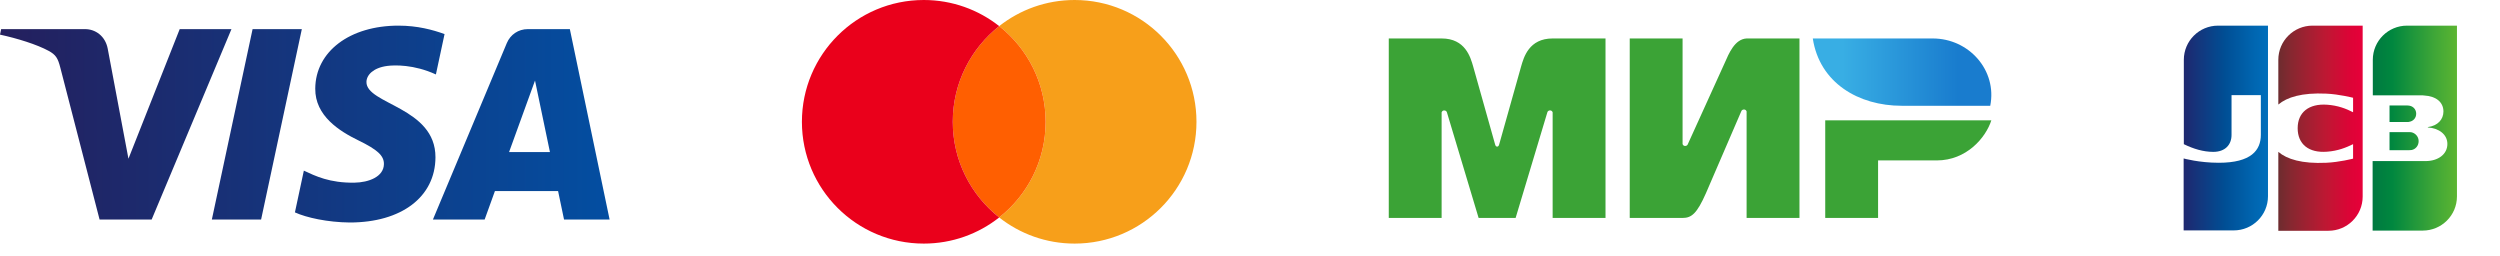 <svg width="195" height="20" viewBox="0 0 195 20" fill="none" xmlns="http://www.w3.org/2000/svg">
<path d="M14.017 2.271L10.019 12.38L8.4 3.785C8.211 2.825 7.462 2.271 6.629 2.271H0.09L0 2.701C1.342 2.993 2.867 3.464 3.791 3.965C4.356 4.272 4.517 4.54 4.703 5.27L7.767 17.123H11.829L18.054 2.271H14.017ZM19.702 2.271L16.524 17.123H20.366L23.543 2.271H19.702ZM41.731 6.283L42.895 11.86H39.708L41.731 6.283ZM41.169 2.271C40.43 2.271 39.809 2.7 39.532 3.36L33.768 17.123H37.802L38.603 14.905H43.531L43.995 17.123H47.549L44.448 2.271H41.169ZM24.59 6.907C24.565 9.047 26.498 10.239 27.954 10.95C29.45 11.678 29.952 12.144 29.946 12.795C29.935 13.793 28.752 14.232 27.646 14.248C25.715 14.279 24.594 13.727 23.7 13.31L23.004 16.566C23.901 16.978 25.558 17.338 27.277 17.355C31.313 17.355 33.953 15.362 33.966 12.273C33.983 8.354 28.546 8.138 28.583 6.386C28.595 5.854 29.102 5.287 30.212 5.142C30.762 5.071 32.281 5.016 34 5.807L34.675 2.658C33.75 2.323 32.561 2 31.08 2C27.285 1.999 24.611 4.018 24.59 6.907Z" fill="url(#paint0_linear)"/>
<path d="M83.82 0C89.07 0 93.325 4.253 93.325 9.501C93.325 14.747 89.07 19 83.82 19C81.599 19 79.555 18.239 77.936 16.961C80.142 15.222 81.559 12.527 81.559 9.501C81.559 6.474 80.142 3.778 77.936 2.038C79.555 0.762 81.599 0 83.82 0Z" fill="#F79F1A"/>
<path d="M77.936 2.038C80.142 3.778 81.559 6.474 81.559 9.501C81.559 12.527 80.142 15.222 77.936 16.961C75.731 15.222 74.314 12.527 74.314 9.501C74.314 6.474 75.731 3.778 77.936 2.038Z" fill="#FF5F01"/>
<path d="M77.937 2.038C75.731 3.778 74.315 6.474 74.315 9.501C74.315 12.527 75.731 15.222 77.937 16.961C76.319 18.239 74.275 19 72.054 19C66.805 19 62.549 14.747 62.549 9.501C62.549 4.253 66.805 0 72.054 0C74.275 0 76.319 0.762 77.937 2.038Z" fill="#EA001B"/>
<path d="M112.448 17H108.324V3H112.448C114.293 3 114.699 4.461 114.909 5.191L116.61 11.237C116.641 11.354 116.678 11.433 116.777 11.438C116.876 11.433 116.913 11.354 116.944 11.237L118.645 5.191C118.855 4.461 119.261 3 121.106 3H125.23V17H121.106V8.759C121.033 8.542 120.741 8.582 120.694 8.759L118.218 17H115.332L112.859 8.761C112.812 8.586 112.519 8.544 112.446 8.761V16.998L112.448 17ZM131.241 3H127.119V17H131.241C131.949 17 132.367 16.645 133.062 15.073L135.816 8.689C135.864 8.512 136.164 8.472 136.235 8.689V16.998H140.359V3H136.235C135.307 3.051 134.853 4.167 134.52 4.925L131.653 11.239C131.606 11.414 131.314 11.456 131.241 11.239V3ZM142.368 9.387H155.324C154.889 10.744 153.387 12.513 151.066 12.513H146.49V17H142.368V9.387Z" fill="#3BA336"/>
<path d="M155.237 8.25H148.326C144.984 8.25 141.929 6.481 141.398 3H150.744C153.592 3 155.789 5.495 155.239 8.25H155.237Z" fill="url(#paint1_linear)"/>
<g clip-path="url(#clip0)">
<path d="M186.383 11.714H187.921C187.965 11.714 188.068 11.7 188.112 11.7C188.405 11.641 188.654 11.377 188.654 11.011C188.654 10.659 188.405 10.396 188.112 10.322C188.068 10.308 187.98 10.308 187.921 10.308H186.383V11.714Z" fill="url(#paint2_linear)"/>
<path d="M187.746 2C186.281 2 185.079 3.187 185.079 4.667V7.436H188.845C188.933 7.436 189.035 7.436 189.108 7.451C189.958 7.495 190.588 7.934 190.588 8.696C190.588 9.297 190.163 9.81 189.372 9.912V9.941C190.237 10 190.896 10.483 190.896 11.231C190.896 12.037 190.163 12.564 189.196 12.564H185.064V17.985H188.977C190.442 17.985 191.643 16.799 191.643 15.319V2H187.746Z" fill="url(#paint3_linear)"/>
<path d="M188.463 8.871C188.463 8.52 188.214 8.285 187.921 8.241C187.892 8.241 187.819 8.227 187.775 8.227H186.383V9.516H187.775C187.819 9.516 187.907 9.516 187.921 9.501C188.214 9.457 188.463 9.223 188.463 8.871Z" fill="url(#paint4_linear)"/>
<path d="M173.006 2C171.54 2 170.339 3.187 170.339 4.667V11.245C171.086 11.612 171.863 11.846 172.639 11.846C173.562 11.846 174.06 11.289 174.06 10.527V7.421H176.346V10.513C176.346 11.714 175.599 12.696 173.064 12.696C171.526 12.696 170.324 12.359 170.324 12.359V17.971H174.236C175.702 17.971 176.903 16.784 176.903 15.304V2H173.006Z" fill="url(#paint5_linear)"/>
<path d="M180.376 2C178.91 2 177.709 3.187 177.709 4.667V8.154C178.383 7.582 179.555 7.216 181.445 7.304C182.456 7.348 183.54 7.626 183.54 7.626V8.755C182.998 8.476 182.354 8.227 181.519 8.168C180.083 8.066 179.218 8.769 179.218 10C179.218 11.245 180.083 11.949 181.519 11.832C182.354 11.773 182.998 11.509 183.54 11.245V12.374C183.54 12.374 182.471 12.652 181.445 12.696C179.555 12.784 178.383 12.418 177.709 11.846V18H181.621C183.086 18 184.288 16.813 184.288 15.333V2H180.376Z" fill="url(#paint6_linear)"/>
</g>
<defs>
<linearGradient id="paint0_linear" x1="0" y1="9.677" x2="47.549" y2="9.677" gradientUnits="userSpaceOnUse">
<stop stop-color="#241F5D"/>
<stop offset="1" stop-color="#034EA1"/>
</linearGradient>
<linearGradient id="paint1_linear" x1="143.724" y1="5.29" x2="152.728" y2="5.29" gradientUnits="userSpaceOnUse">
<stop stop-color="#38AEE4"/>
<stop offset="1" stop-color="#197CCE"/>
</linearGradient>
<linearGradient id="paint2_linear" x1="185.076" y1="11.013" x2="191.661" y2="11.013" gradientUnits="userSpaceOnUse">
<stop stop-color="#007940"/>
<stop offset="0.229" stop-color="#00873F"/>
<stop offset="0.743" stop-color="#40A737"/>
<stop offset="1" stop-color="#5CB531"/>
</linearGradient>
<linearGradient id="paint3_linear" x1="185.076" y1="9.986" x2="191.661" y2="9.986" gradientUnits="userSpaceOnUse">
<stop stop-color="#007940"/>
<stop offset="0.229" stop-color="#00873F"/>
<stop offset="0.743" stop-color="#40A737"/>
<stop offset="1" stop-color="#5CB531"/>
</linearGradient>
<linearGradient id="paint4_linear" x1="185.076" y1="8.869" x2="191.661" y2="8.869" gradientUnits="userSpaceOnUse">
<stop stop-color="#007940"/>
<stop offset="0.229" stop-color="#00873F"/>
<stop offset="0.743" stop-color="#40A737"/>
<stop offset="1" stop-color="#5CB531"/>
</linearGradient>
<linearGradient id="paint5_linear" x1="170.336" y1="9.986" x2="177.022" y2="9.986" gradientUnits="userSpaceOnUse">
<stop stop-color="#1F286F"/>
<stop offset="0.475" stop-color="#004E94"/>
<stop offset="0.826" stop-color="#0066B1"/>
<stop offset="1" stop-color="#006FBC"/>
</linearGradient>
<linearGradient id="paint6_linear" x1="177.671" y1="9.986" x2="184.165" y2="9.986" gradientUnits="userSpaceOnUse">
<stop stop-color="#6C2C2F"/>
<stop offset="0.173" stop-color="#882730"/>
<stop offset="0.573" stop-color="#BE1833"/>
<stop offset="0.859" stop-color="#DC0436"/>
<stop offset="1" stop-color="#E60039"/>
</linearGradient>
<clipPath id="clip0">
<rect width="22" height="16" fill="white" transform="translate(170.324 2)"/>
</clipPath>
</defs>
</svg>
